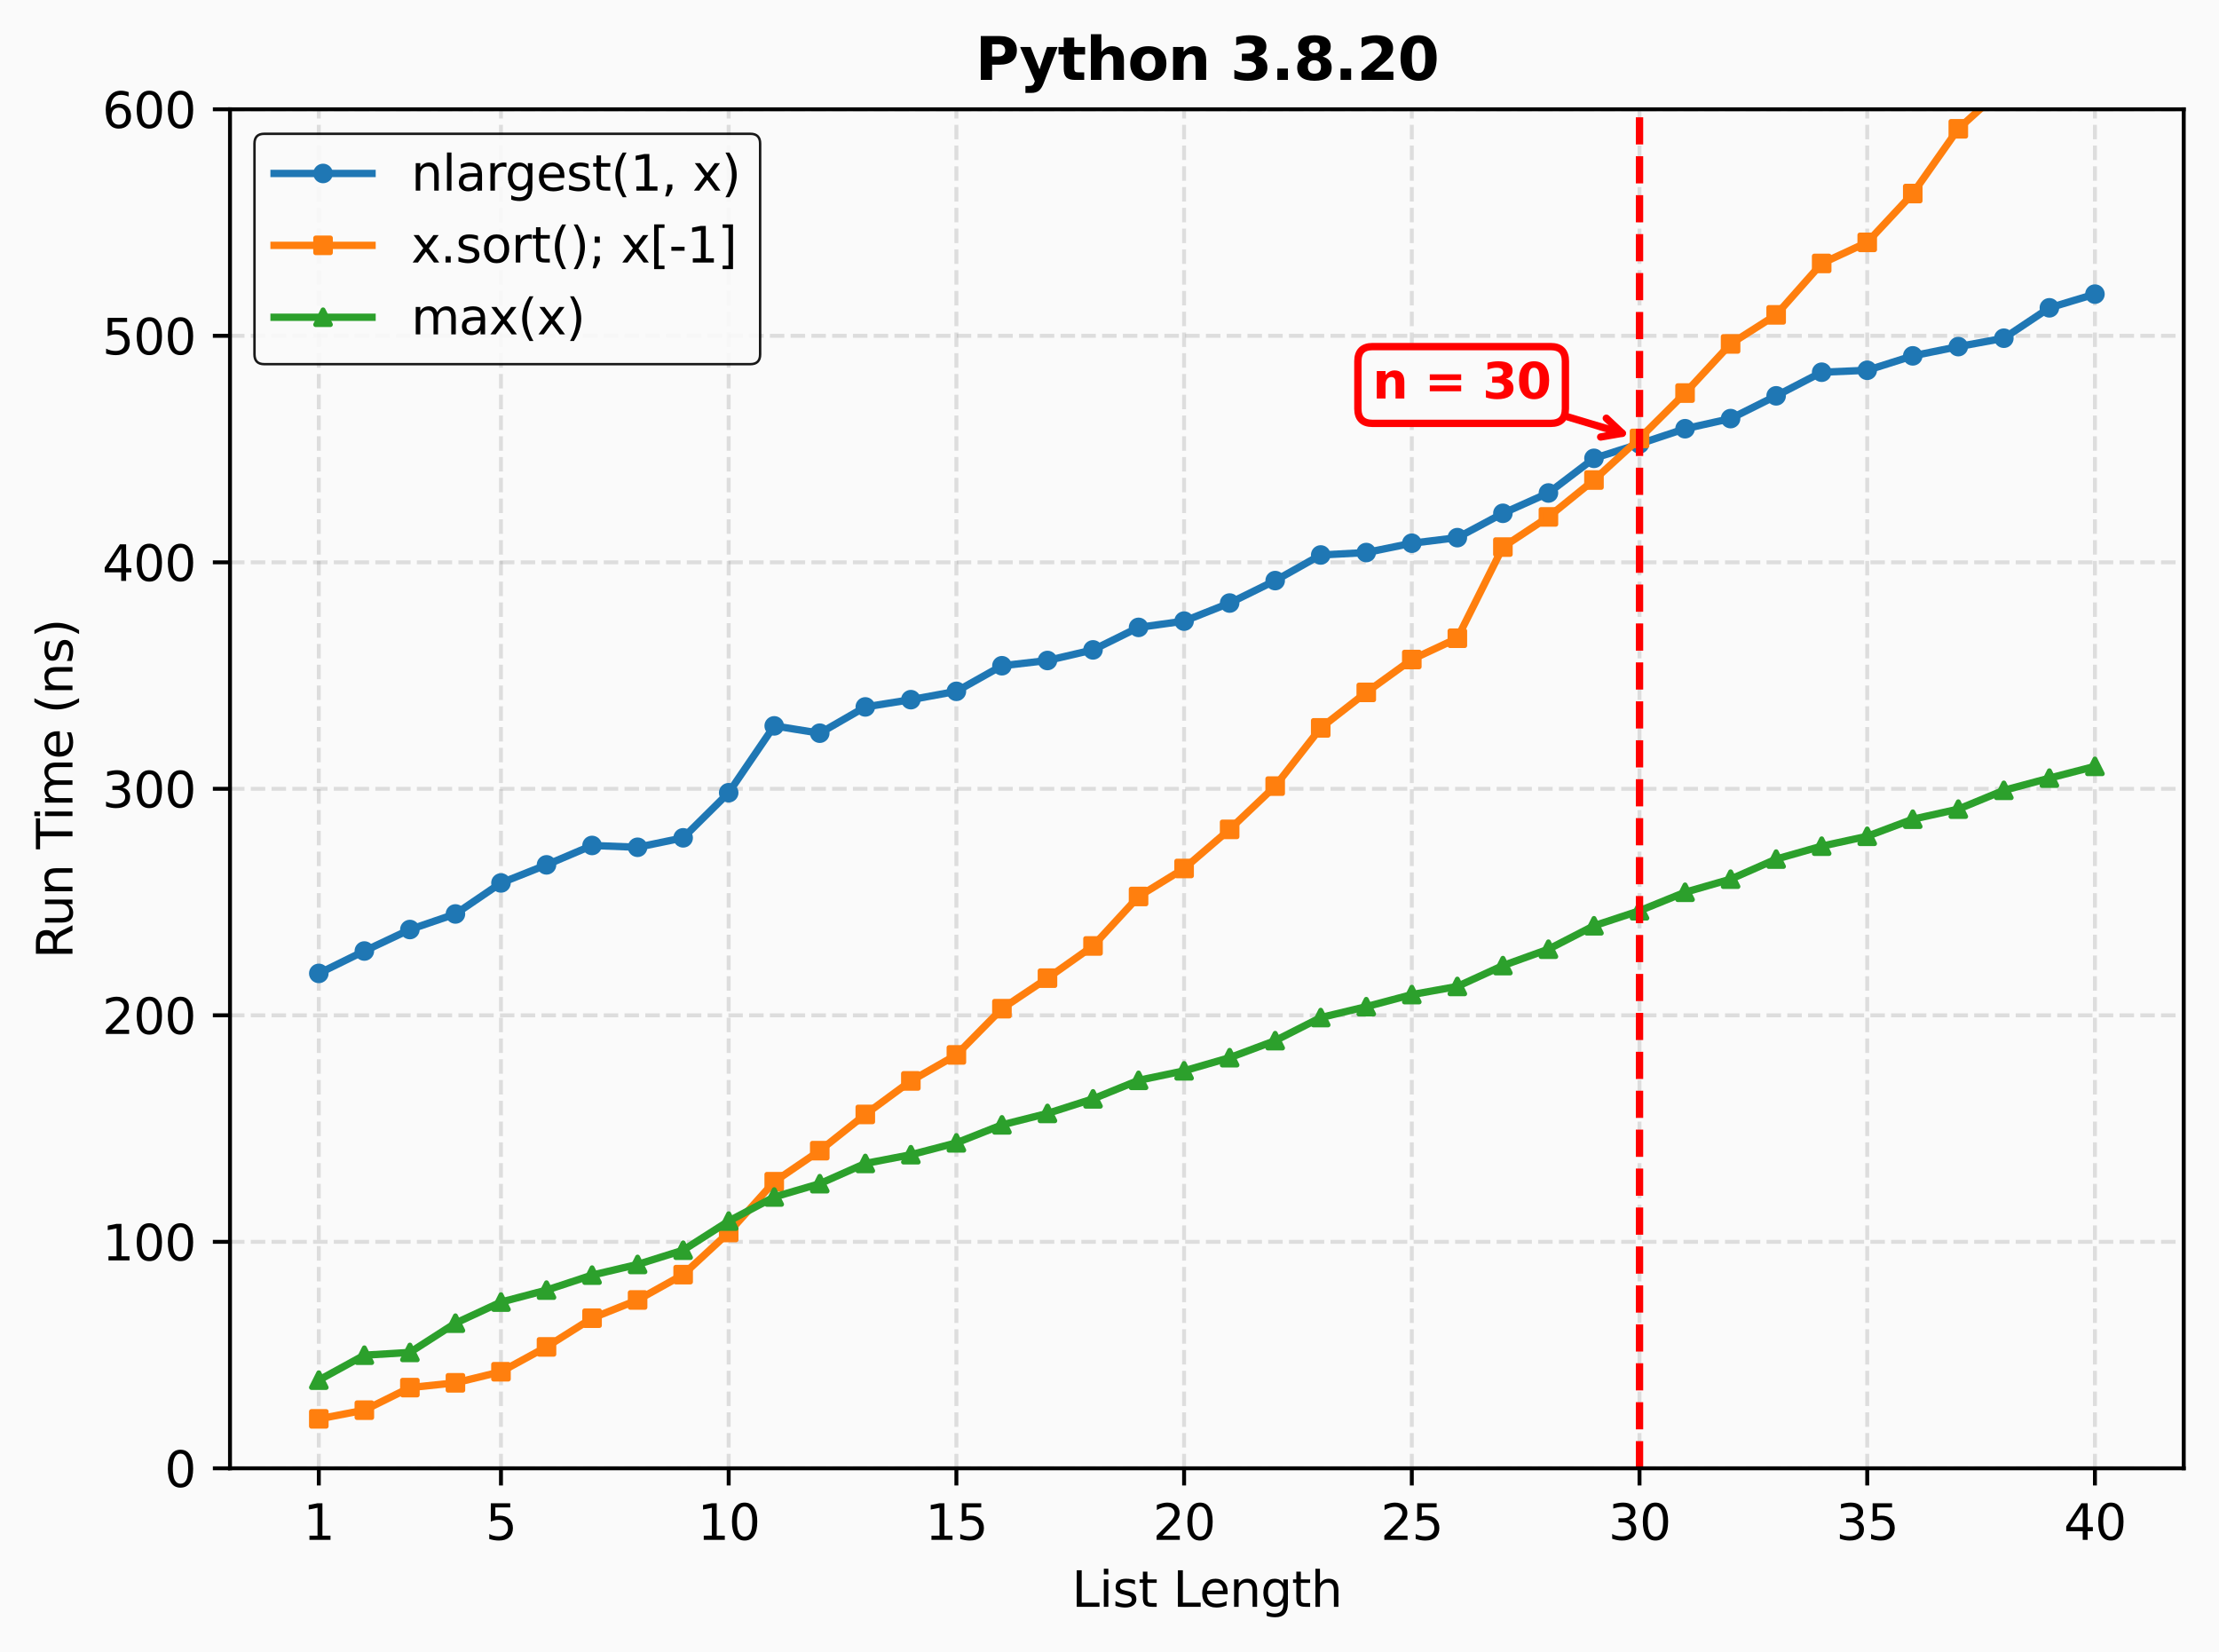 <?xml version="1.0" encoding="utf-8" standalone="no"?>
<!DOCTYPE svg PUBLIC "-//W3C//DTD SVG 1.1//EN"
  "http://www.w3.org/Graphics/SVG/1.1/DTD/svg11.dtd">
<svg xmlns:xlink="http://www.w3.org/1999/xlink" width="453.116pt" height="337.354pt" viewBox="0 0 453.116 337.354" xmlns="http://www.w3.org/2000/svg" version="1.1">
 <defs>
  <style type="text/css">*{stroke-linejoin: round; stroke-linecap: butt}</style>
 </defs>
 <g id="figure_1">
  <g id="patch_1">
   <path d="M 0 337.354 
L 453.116 337.354 
L 453.116 0 
L 0 0 
z
" style="fill: #fafafa"/>
  </g>
  <g id="axes_1">
   <g id="patch_2">
    <path d="M 46.966 299.798 
L 445.916 299.798 
L 445.916 22.318 
L 46.966 22.318 
z
" style="fill: #fafafa"/>
   </g>
   <g id="matplotlib.axis_1">
    <g id="xtick_1">
     <g id="line2d_1">
      <path d="M 65.1 299.798 
L 65.1 22.318 
" clip-path="url(#p6297a4564c)" style="fill: none; stroke-dasharray: 2.96,1.28; stroke-dashoffset: 0; stroke: #999999; stroke-opacity: 0.3; stroke-width: 0.8"/>
     </g>
     <g id="line2d_2">
      <defs>
       <path id="md6cf09b1c9" d="M 0 0 
L 0 3.5 
" style="stroke: #000000; stroke-width: 0.8"/>
      </defs>
      <g>
       <use xlink:href="#md6cf09b1c9" x="65.1" y="299.798" style="stroke: #000000; stroke-width: 0.8"/>
      </g>
     </g>
     <g id="text_1">
      <!-- 1 -->
      <g transform="translate(61.918 314.397) scale(0.1 -0.1)">
       <defs>
        <path id="DejaVuSans-31" d="M 794 531 
L 1825 531 
L 1825 4091 
L 703 3866 
L 703 4441 
L 1819 4666 
L 2450 4666 
L 2450 531 
L 3481 531 
L 3481 0 
L 794 0 
L 794 531 
z
" transform="scale(0.016)"/>
       </defs>
       <use xlink:href="#DejaVuSans-31"/>
      </g>
     </g>
    </g>
    <g id="xtick_2">
     <g id="line2d_3">
      <path d="M 102.298 299.798 
L 102.298 22.318 
" clip-path="url(#p6297a4564c)" style="fill: none; stroke-dasharray: 2.96,1.28; stroke-dashoffset: 0; stroke: #999999; stroke-opacity: 0.3; stroke-width: 0.8"/>
     </g>
     <g id="line2d_4">
      <g>
       <use xlink:href="#md6cf09b1c9" x="102.298" y="299.798" style="stroke: #000000; stroke-width: 0.8"/>
      </g>
     </g>
     <g id="text_2">
      <!-- 5 -->
      <g transform="translate(99.117 314.397) scale(0.1 -0.1)">
       <defs>
        <path id="DejaVuSans-35" d="M 691 4666 
L 3169 4666 
L 3169 4134 
L 1269 4134 
L 1269 2991 
Q 1406 3038 1543 3061 
Q 1681 3084 1819 3084 
Q 2600 3084 3056 2656 
Q 3513 2228 3513 1497 
Q 3513 744 3044 326 
Q 2575 -91 1722 -91 
Q 1428 -91 1123 -41 
Q 819 9 494 109 
L 494 744 
Q 775 591 1075 516 
Q 1375 441 1709 441 
Q 2250 441 2565 725 
Q 2881 1009 2881 1497 
Q 2881 1984 2565 2268 
Q 2250 2553 1709 2553 
Q 1456 2553 1204 2497 
Q 953 2441 691 2322 
L 691 4666 
z
" transform="scale(0.016)"/>
       </defs>
       <use xlink:href="#DejaVuSans-35"/>
      </g>
     </g>
    </g>
    <g id="xtick_3">
     <g id="line2d_5">
      <path d="M 148.796 299.798 
L 148.796 22.318 
" clip-path="url(#p6297a4564c)" style="fill: none; stroke-dasharray: 2.96,1.28; stroke-dashoffset: 0; stroke: #999999; stroke-opacity: 0.3; stroke-width: 0.8"/>
     </g>
     <g id="line2d_6">
      <g>
       <use xlink:href="#md6cf09b1c9" x="148.796" y="299.798" style="stroke: #000000; stroke-width: 0.8"/>
      </g>
     </g>
     <g id="text_3">
      <!-- 10 -->
      <g transform="translate(142.433 314.397) scale(0.1 -0.1)">
       <defs>
        <path id="DejaVuSans-30" d="M 2034 4250 
Q 1547 4250 1301 3770 
Q 1056 3291 1056 2328 
Q 1056 1369 1301 889 
Q 1547 409 2034 409 
Q 2525 409 2770 889 
Q 3016 1369 3016 2328 
Q 3016 3291 2770 3770 
Q 2525 4250 2034 4250 
z
M 2034 4750 
Q 2819 4750 3233 4129 
Q 3647 3509 3647 2328 
Q 3647 1150 3233 529 
Q 2819 -91 2034 -91 
Q 1250 -91 836 529 
Q 422 1150 422 2328 
Q 422 3509 836 4129 
Q 1250 4750 2034 4750 
z
" transform="scale(0.016)"/>
       </defs>
       <use xlink:href="#DejaVuSans-31"/>
       <use xlink:href="#DejaVuSans-30" transform="translate(63.623 0)"/>
      </g>
     </g>
    </g>
    <g id="xtick_4">
     <g id="line2d_7">
      <path d="M 195.293 299.798 
L 195.293 22.318 
" clip-path="url(#p6297a4564c)" style="fill: none; stroke-dasharray: 2.96,1.28; stroke-dashoffset: 0; stroke: #999999; stroke-opacity: 0.3; stroke-width: 0.8"/>
     </g>
     <g id="line2d_8">
      <g>
       <use xlink:href="#md6cf09b1c9" x="195.293" y="299.798" style="stroke: #000000; stroke-width: 0.8"/>
      </g>
     </g>
     <g id="text_4">
      <!-- 15 -->
      <g transform="translate(188.931 314.397) scale(0.1 -0.1)">
       <use xlink:href="#DejaVuSans-31"/>
       <use xlink:href="#DejaVuSans-35" transform="translate(63.623 0)"/>
      </g>
     </g>
    </g>
    <g id="xtick_5">
     <g id="line2d_9">
      <path d="M 241.791 299.798 
L 241.791 22.318 
" clip-path="url(#p6297a4564c)" style="fill: none; stroke-dasharray: 2.96,1.28; stroke-dashoffset: 0; stroke: #999999; stroke-opacity: 0.3; stroke-width: 0.8"/>
     </g>
     <g id="line2d_10">
      <g>
       <use xlink:href="#md6cf09b1c9" x="241.791" y="299.798" style="stroke: #000000; stroke-width: 0.8"/>
      </g>
     </g>
     <g id="text_5">
      <!-- 20 -->
      <g transform="translate(235.428 314.397) scale(0.1 -0.1)">
       <defs>
        <path id="DejaVuSans-32" d="M 1228 531 
L 3431 531 
L 3431 0 
L 469 0 
L 469 531 
Q 828 903 1448 1529 
Q 2069 2156 2228 2338 
Q 2531 2678 2651 2914 
Q 2772 3150 2772 3378 
Q 2772 3750 2511 3984 
Q 2250 4219 1831 4219 
Q 1534 4219 1204 4116 
Q 875 4013 500 3803 
L 500 4441 
Q 881 4594 1212 4672 
Q 1544 4750 1819 4750 
Q 2544 4750 2975 4387 
Q 3406 4025 3406 3419 
Q 3406 3131 3298 2873 
Q 3191 2616 2906 2266 
Q 2828 2175 2409 1742 
Q 1991 1309 1228 531 
z
" transform="scale(0.016)"/>
       </defs>
       <use xlink:href="#DejaVuSans-32"/>
       <use xlink:href="#DejaVuSans-30" transform="translate(63.623 0)"/>
      </g>
     </g>
    </g>
    <g id="xtick_6">
     <g id="line2d_11">
      <path d="M 288.289 299.798 
L 288.289 22.318 
" clip-path="url(#p6297a4564c)" style="fill: none; stroke-dasharray: 2.96,1.28; stroke-dashoffset: 0; stroke: #999999; stroke-opacity: 0.3; stroke-width: 0.8"/>
     </g>
     <g id="line2d_12">
      <g>
       <use xlink:href="#md6cf09b1c9" x="288.289" y="299.798" style="stroke: #000000; stroke-width: 0.8"/>
      </g>
     </g>
     <g id="text_6">
      <!-- 25 -->
      <g transform="translate(281.926 314.397) scale(0.1 -0.1)">
       <use xlink:href="#DejaVuSans-32"/>
       <use xlink:href="#DejaVuSans-35" transform="translate(63.623 0)"/>
      </g>
     </g>
    </g>
    <g id="xtick_7">
     <g id="line2d_13">
      <path d="M 334.786 299.798 
L 334.786 22.318 
" clip-path="url(#p6297a4564c)" style="fill: none; stroke-dasharray: 2.96,1.28; stroke-dashoffset: 0; stroke: #999999; stroke-opacity: 0.3; stroke-width: 0.8"/>
     </g>
     <g id="line2d_14">
      <g>
       <use xlink:href="#md6cf09b1c9" x="334.786" y="299.798" style="stroke: #000000; stroke-width: 0.8"/>
      </g>
     </g>
     <g id="text_7">
      <!-- 30 -->
      <g transform="translate(328.424 314.397) scale(0.1 -0.1)">
       <defs>
        <path id="DejaVuSans-33" d="M 2597 2516 
Q 3050 2419 3304 2112 
Q 3559 1806 3559 1356 
Q 3559 666 3084 287 
Q 2609 -91 1734 -91 
Q 1441 -91 1130 -33 
Q 819 25 488 141 
L 488 750 
Q 750 597 1062 519 
Q 1375 441 1716 441 
Q 2309 441 2620 675 
Q 2931 909 2931 1356 
Q 2931 1769 2642 2001 
Q 2353 2234 1838 2234 
L 1294 2234 
L 1294 2753 
L 1863 2753 
Q 2328 2753 2575 2939 
Q 2822 3125 2822 3475 
Q 2822 3834 2567 4026 
Q 2313 4219 1838 4219 
Q 1578 4219 1281 4162 
Q 984 4106 628 3988 
L 628 4550 
Q 988 4650 1302 4700 
Q 1616 4750 1894 4750 
Q 2613 4750 3031 4423 
Q 3450 4097 3450 3541 
Q 3450 3153 3228 2886 
Q 3006 2619 2597 2516 
z
" transform="scale(0.016)"/>
       </defs>
       <use xlink:href="#DejaVuSans-33"/>
       <use xlink:href="#DejaVuSans-30" transform="translate(63.623 0)"/>
      </g>
     </g>
    </g>
    <g id="xtick_8">
     <g id="line2d_15">
      <path d="M 381.284 299.798 
L 381.284 22.318 
" clip-path="url(#p6297a4564c)" style="fill: none; stroke-dasharray: 2.96,1.28; stroke-dashoffset: 0; stroke: #999999; stroke-opacity: 0.3; stroke-width: 0.8"/>
     </g>
     <g id="line2d_16">
      <g>
       <use xlink:href="#md6cf09b1c9" x="381.284" y="299.798" style="stroke: #000000; stroke-width: 0.8"/>
      </g>
     </g>
     <g id="text_8">
      <!-- 35 -->
      <g transform="translate(374.921 314.397) scale(0.1 -0.1)">
       <use xlink:href="#DejaVuSans-33"/>
       <use xlink:href="#DejaVuSans-35" transform="translate(63.623 0)"/>
      </g>
     </g>
    </g>
    <g id="xtick_9">
     <g id="line2d_17">
      <path d="M 427.782 299.798 
L 427.782 22.318 
" clip-path="url(#p6297a4564c)" style="fill: none; stroke-dasharray: 2.96,1.28; stroke-dashoffset: 0; stroke: #999999; stroke-opacity: 0.3; stroke-width: 0.8"/>
     </g>
     <g id="line2d_18">
      <g>
       <use xlink:href="#md6cf09b1c9" x="427.782" y="299.798" style="stroke: #000000; stroke-width: 0.8"/>
      </g>
     </g>
     <g id="text_9">
      <!-- 40 -->
      <g transform="translate(421.419 314.397) scale(0.1 -0.1)">
       <defs>
        <path id="DejaVuSans-34" d="M 2419 4116 
L 825 1625 
L 2419 1625 
L 2419 4116 
z
M 2253 4666 
L 3047 4666 
L 3047 1625 
L 3713 1625 
L 3713 1100 
L 3047 1100 
L 3047 0 
L 2419 0 
L 2419 1100 
L 313 1100 
L 313 1709 
L 2253 4666 
z
" transform="scale(0.016)"/>
       </defs>
       <use xlink:href="#DejaVuSans-34"/>
       <use xlink:href="#DejaVuSans-30" transform="translate(63.623 0)"/>
      </g>
     </g>
    </g>
    <g id="text_10">
     <!-- List Length -->
     <g transform="translate(218.865 328.075) scale(0.1 -0.1)">
      <defs>
       <path id="DejaVuSans-4c" d="M 628 4666 
L 1259 4666 
L 1259 531 
L 3531 531 
L 3531 0 
L 628 0 
L 628 4666 
z
" transform="scale(0.016)"/>
       <path id="DejaVuSans-69" d="M 603 3500 
L 1178 3500 
L 1178 0 
L 603 0 
L 603 3500 
z
M 603 4863 
L 1178 4863 
L 1178 4134 
L 603 4134 
L 603 4863 
z
" transform="scale(0.016)"/>
       <path id="DejaVuSans-73" d="M 2834 3397 
L 2834 2853 
Q 2591 2978 2328 3040 
Q 2066 3103 1784 3103 
Q 1356 3103 1142 2972 
Q 928 2841 928 2578 
Q 928 2378 1081 2264 
Q 1234 2150 1697 2047 
L 1894 2003 
Q 2506 1872 2764 1633 
Q 3022 1394 3022 966 
Q 3022 478 2636 193 
Q 2250 -91 1575 -91 
Q 1294 -91 989 -36 
Q 684 19 347 128 
L 347 722 
Q 666 556 975 473 
Q 1284 391 1588 391 
Q 1994 391 2212 530 
Q 2431 669 2431 922 
Q 2431 1156 2273 1281 
Q 2116 1406 1581 1522 
L 1381 1569 
Q 847 1681 609 1914 
Q 372 2147 372 2553 
Q 372 3047 722 3315 
Q 1072 3584 1716 3584 
Q 2034 3584 2315 3537 
Q 2597 3491 2834 3397 
z
" transform="scale(0.016)"/>
       <path id="DejaVuSans-74" d="M 1172 4494 
L 1172 3500 
L 2356 3500 
L 2356 3053 
L 1172 3053 
L 1172 1153 
Q 1172 725 1289 603 
Q 1406 481 1766 481 
L 2356 481 
L 2356 0 
L 1766 0 
Q 1100 0 847 248 
Q 594 497 594 1153 
L 594 3053 
L 172 3053 
L 172 3500 
L 594 3500 
L 594 4494 
L 1172 4494 
z
" transform="scale(0.016)"/>
       <path id="DejaVuSans-20" transform="scale(0.016)"/>
       <path id="DejaVuSans-65" d="M 3597 1894 
L 3597 1613 
L 953 1613 
Q 991 1019 1311 708 
Q 1631 397 2203 397 
Q 2534 397 2845 478 
Q 3156 559 3463 722 
L 3463 178 
Q 3153 47 2828 -22 
Q 2503 -91 2169 -91 
Q 1331 -91 842 396 
Q 353 884 353 1716 
Q 353 2575 817 3079 
Q 1281 3584 2069 3584 
Q 2775 3584 3186 3129 
Q 3597 2675 3597 1894 
z
M 3022 2063 
Q 3016 2534 2758 2815 
Q 2500 3097 2075 3097 
Q 1594 3097 1305 2825 
Q 1016 2553 972 2059 
L 3022 2063 
z
" transform="scale(0.016)"/>
       <path id="DejaVuSans-6e" d="M 3513 2113 
L 3513 0 
L 2938 0 
L 2938 2094 
Q 2938 2591 2744 2837 
Q 2550 3084 2163 3084 
Q 1697 3084 1428 2787 
Q 1159 2491 1159 1978 
L 1159 0 
L 581 0 
L 581 3500 
L 1159 3500 
L 1159 2956 
Q 1366 3272 1645 3428 
Q 1925 3584 2291 3584 
Q 2894 3584 3203 3211 
Q 3513 2838 3513 2113 
z
" transform="scale(0.016)"/>
       <path id="DejaVuSans-67" d="M 2906 1791 
Q 2906 2416 2648 2759 
Q 2391 3103 1925 3103 
Q 1463 3103 1205 2759 
Q 947 2416 947 1791 
Q 947 1169 1205 825 
Q 1463 481 1925 481 
Q 2391 481 2648 825 
Q 2906 1169 2906 1791 
z
M 3481 434 
Q 3481 -459 3084 -895 
Q 2688 -1331 1869 -1331 
Q 1566 -1331 1297 -1286 
Q 1028 -1241 775 -1147 
L 775 -588 
Q 1028 -725 1275 -790 
Q 1522 -856 1778 -856 
Q 2344 -856 2625 -561 
Q 2906 -266 2906 331 
L 2906 616 
Q 2728 306 2450 153 
Q 2172 0 1784 0 
Q 1141 0 747 490 
Q 353 981 353 1791 
Q 353 2603 747 3093 
Q 1141 3584 1784 3584 
Q 2172 3584 2450 3431 
Q 2728 3278 2906 2969 
L 2906 3500 
L 3481 3500 
L 3481 434 
z
" transform="scale(0.016)"/>
       <path id="DejaVuSans-68" d="M 3513 2113 
L 3513 0 
L 2938 0 
L 2938 2094 
Q 2938 2591 2744 2837 
Q 2550 3084 2163 3084 
Q 1697 3084 1428 2787 
Q 1159 2491 1159 1978 
L 1159 0 
L 581 0 
L 581 4863 
L 1159 4863 
L 1159 2956 
Q 1366 3272 1645 3428 
Q 1925 3584 2291 3584 
Q 2894 3584 3203 3211 
Q 3513 2838 3513 2113 
z
" transform="scale(0.016)"/>
      </defs>
      <use xlink:href="#DejaVuSans-4c"/>
      <use xlink:href="#DejaVuSans-69" transform="translate(55.713 0)"/>
      <use xlink:href="#DejaVuSans-73" transform="translate(83.496 0)"/>
      <use xlink:href="#DejaVuSans-74" transform="translate(135.596 0)"/>
      <use xlink:href="#DejaVuSans-20" transform="translate(174.805 0)"/>
      <use xlink:href="#DejaVuSans-4c" transform="translate(206.592 0)"/>
      <use xlink:href="#DejaVuSans-65" transform="translate(260.555 0)"/>
      <use xlink:href="#DejaVuSans-6e" transform="translate(322.078 0)"/>
      <use xlink:href="#DejaVuSans-67" transform="translate(385.457 0)"/>
      <use xlink:href="#DejaVuSans-74" transform="translate(448.934 0)"/>
      <use xlink:href="#DejaVuSans-68" transform="translate(488.143 0)"/>
     </g>
    </g>
   </g>
   <g id="matplotlib.axis_2">
    <g id="ytick_1">
     <g id="line2d_19">
      <path d="M 46.966 299.798 
L 445.916 299.798 
" clip-path="url(#p6297a4564c)" style="fill: none; stroke-dasharray: 2.96,1.28; stroke-dashoffset: 0; stroke: #999999; stroke-opacity: 0.3; stroke-width: 0.8"/>
     </g>
     <g id="line2d_20">
      <defs>
       <path id="m15c5256ac6" d="M 0 0 
L -3.5 0 
" style="stroke: #000000; stroke-width: 0.8"/>
      </defs>
      <g>
       <use xlink:href="#m15c5256ac6" x="46.966" y="299.798" style="stroke: #000000; stroke-width: 0.8"/>
      </g>
     </g>
     <g id="text_11">
      <!-- 0 -->
      <g transform="translate(33.603 303.597) scale(0.1 -0.1)">
       <use xlink:href="#DejaVuSans-30"/>
      </g>
     </g>
    </g>
    <g id="ytick_2">
     <g id="line2d_21">
      <path d="M 46.966 253.551 
L 445.916 253.551 
" clip-path="url(#p6297a4564c)" style="fill: none; stroke-dasharray: 2.96,1.28; stroke-dashoffset: 0; stroke: #999999; stroke-opacity: 0.3; stroke-width: 0.8"/>
     </g>
     <g id="line2d_22">
      <g>
       <use xlink:href="#m15c5256ac6" x="46.966" y="253.551" style="stroke: #000000; stroke-width: 0.8"/>
      </g>
     </g>
     <g id="text_12">
      <!-- 100 -->
      <g transform="translate(20.878 257.351) scale(0.1 -0.1)">
       <use xlink:href="#DejaVuSans-31"/>
       <use xlink:href="#DejaVuSans-30" transform="translate(63.623 0)"/>
       <use xlink:href="#DejaVuSans-30" transform="translate(127.246 0)"/>
      </g>
     </g>
    </g>
    <g id="ytick_3">
     <g id="line2d_23">
      <path d="M 46.966 207.305 
L 445.916 207.305 
" clip-path="url(#p6297a4564c)" style="fill: none; stroke-dasharray: 2.96,1.28; stroke-dashoffset: 0; stroke: #999999; stroke-opacity: 0.3; stroke-width: 0.8"/>
     </g>
     <g id="line2d_24">
      <g>
       <use xlink:href="#m15c5256ac6" x="46.966" y="207.305" style="stroke: #000000; stroke-width: 0.8"/>
      </g>
     </g>
     <g id="text_13">
      <!-- 200 -->
      <g transform="translate(20.878 211.104) scale(0.1 -0.1)">
       <use xlink:href="#DejaVuSans-32"/>
       <use xlink:href="#DejaVuSans-30" transform="translate(63.623 0)"/>
       <use xlink:href="#DejaVuSans-30" transform="translate(127.246 0)"/>
      </g>
     </g>
    </g>
    <g id="ytick_4">
     <g id="line2d_25">
      <path d="M 46.966 161.058 
L 445.916 161.058 
" clip-path="url(#p6297a4564c)" style="fill: none; stroke-dasharray: 2.96,1.28; stroke-dashoffset: 0; stroke: #999999; stroke-opacity: 0.3; stroke-width: 0.8"/>
     </g>
     <g id="line2d_26">
      <g>
       <use xlink:href="#m15c5256ac6" x="46.966" y="161.058" style="stroke: #000000; stroke-width: 0.8"/>
      </g>
     </g>
     <g id="text_14">
      <!-- 300 -->
      <g transform="translate(20.878 164.857) scale(0.1 -0.1)">
       <use xlink:href="#DejaVuSans-33"/>
       <use xlink:href="#DejaVuSans-30" transform="translate(63.623 0)"/>
       <use xlink:href="#DejaVuSans-30" transform="translate(127.246 0)"/>
      </g>
     </g>
    </g>
    <g id="ytick_5">
     <g id="line2d_27">
      <path d="M 46.966 114.811 
L 445.916 114.811 
" clip-path="url(#p6297a4564c)" style="fill: none; stroke-dasharray: 2.96,1.28; stroke-dashoffset: 0; stroke: #999999; stroke-opacity: 0.3; stroke-width: 0.8"/>
     </g>
     <g id="line2d_28">
      <g>
       <use xlink:href="#m15c5256ac6" x="46.966" y="114.811" style="stroke: #000000; stroke-width: 0.8"/>
      </g>
     </g>
     <g id="text_15">
      <!-- 400 -->
      <g transform="translate(20.878 118.611) scale(0.1 -0.1)">
       <use xlink:href="#DejaVuSans-34"/>
       <use xlink:href="#DejaVuSans-30" transform="translate(63.623 0)"/>
       <use xlink:href="#DejaVuSans-30" transform="translate(127.246 0)"/>
      </g>
     </g>
    </g>
    <g id="ytick_6">
     <g id="line2d_29">
      <path d="M 46.966 68.565 
L 445.916 68.565 
" clip-path="url(#p6297a4564c)" style="fill: none; stroke-dasharray: 2.96,1.28; stroke-dashoffset: 0; stroke: #999999; stroke-opacity: 0.3; stroke-width: 0.8"/>
     </g>
     <g id="line2d_30">
      <g>
       <use xlink:href="#m15c5256ac6" x="46.966" y="68.565" style="stroke: #000000; stroke-width: 0.8"/>
      </g>
     </g>
     <g id="text_16">
      <!-- 500 -->
      <g transform="translate(20.878 72.364) scale(0.1 -0.1)">
       <use xlink:href="#DejaVuSans-35"/>
       <use xlink:href="#DejaVuSans-30" transform="translate(63.623 0)"/>
       <use xlink:href="#DejaVuSans-30" transform="translate(127.246 0)"/>
      </g>
     </g>
    </g>
    <g id="ytick_7">
     <g id="line2d_31">
      <path d="M 46.966 22.318 
L 445.916 22.318 
" clip-path="url(#p6297a4564c)" style="fill: none; stroke-dasharray: 2.96,1.28; stroke-dashoffset: 0; stroke: #999999; stroke-opacity: 0.3; stroke-width: 0.8"/>
     </g>
     <g id="line2d_32">
      <g>
       <use xlink:href="#m15c5256ac6" x="46.966" y="22.318" style="stroke: #000000; stroke-width: 0.8"/>
      </g>
     </g>
     <g id="text_17">
      <!-- 600 -->
      <g transform="translate(20.878 26.117) scale(0.1 -0.1)">
       <defs>
        <path id="DejaVuSans-36" d="M 2113 2584 
Q 1688 2584 1439 2293 
Q 1191 2003 1191 1497 
Q 1191 994 1439 701 
Q 1688 409 2113 409 
Q 2538 409 2786 701 
Q 3034 994 3034 1497 
Q 3034 2003 2786 2293 
Q 2538 2584 2113 2584 
z
M 3366 4563 
L 3366 3988 
Q 3128 4100 2886 4159 
Q 2644 4219 2406 4219 
Q 1781 4219 1451 3797 
Q 1122 3375 1075 2522 
Q 1259 2794 1537 2939 
Q 1816 3084 2150 3084 
Q 2853 3084 3261 2657 
Q 3669 2231 3669 1497 
Q 3669 778 3244 343 
Q 2819 -91 2113 -91 
Q 1303 -91 875 529 
Q 447 1150 447 2328 
Q 447 3434 972 4092 
Q 1497 4750 2381 4750 
Q 2619 4750 2861 4703 
Q 3103 4656 3366 4563 
z
" transform="scale(0.016)"/>
       </defs>
       <use xlink:href="#DejaVuSans-36"/>
       <use xlink:href="#DejaVuSans-30" transform="translate(63.623 0)"/>
       <use xlink:href="#DejaVuSans-30" transform="translate(127.246 0)"/>
      </g>
     </g>
    </g>
    <g id="text_18">
     <!-- Run Time (ns) -->
     <g transform="translate(14.798 195.732) rotate(-90) scale(0.1 -0.1)">
      <defs>
       <path id="DejaVuSans-52" d="M 2841 2188 
Q 3044 2119 3236 1894 
Q 3428 1669 3622 1275 
L 4263 0 
L 3584 0 
L 2988 1197 
Q 2756 1666 2539 1819 
Q 2322 1972 1947 1972 
L 1259 1972 
L 1259 0 
L 628 0 
L 628 4666 
L 2053 4666 
Q 2853 4666 3247 4331 
Q 3641 3997 3641 3322 
Q 3641 2881 3436 2590 
Q 3231 2300 2841 2188 
z
M 1259 4147 
L 1259 2491 
L 2053 2491 
Q 2509 2491 2742 2702 
Q 2975 2913 2975 3322 
Q 2975 3731 2742 3939 
Q 2509 4147 2053 4147 
L 1259 4147 
z
" transform="scale(0.016)"/>
       <path id="DejaVuSans-75" d="M 544 1381 
L 544 3500 
L 1119 3500 
L 1119 1403 
Q 1119 906 1312 657 
Q 1506 409 1894 409 
Q 2359 409 2629 706 
Q 2900 1003 2900 1516 
L 2900 3500 
L 3475 3500 
L 3475 0 
L 2900 0 
L 2900 538 
Q 2691 219 2414 64 
Q 2138 -91 1772 -91 
Q 1169 -91 856 284 
Q 544 659 544 1381 
z
M 1991 3584 
L 1991 3584 
z
" transform="scale(0.016)"/>
       <path id="DejaVuSans-54" d="M -19 4666 
L 3928 4666 
L 3928 4134 
L 2272 4134 
L 2272 0 
L 1638 0 
L 1638 4134 
L -19 4134 
L -19 4666 
z
" transform="scale(0.016)"/>
       <path id="DejaVuSans-6d" d="M 3328 2828 
Q 3544 3216 3844 3400 
Q 4144 3584 4550 3584 
Q 5097 3584 5394 3201 
Q 5691 2819 5691 2113 
L 5691 0 
L 5113 0 
L 5113 2094 
Q 5113 2597 4934 2840 
Q 4756 3084 4391 3084 
Q 3944 3084 3684 2787 
Q 3425 2491 3425 1978 
L 3425 0 
L 2847 0 
L 2847 2094 
Q 2847 2600 2669 2842 
Q 2491 3084 2119 3084 
Q 1678 3084 1418 2786 
Q 1159 2488 1159 1978 
L 1159 0 
L 581 0 
L 581 3500 
L 1159 3500 
L 1159 2956 
Q 1356 3278 1631 3431 
Q 1906 3584 2284 3584 
Q 2666 3584 2933 3390 
Q 3200 3197 3328 2828 
z
" transform="scale(0.016)"/>
       <path id="DejaVuSans-28" d="M 1984 4856 
Q 1566 4138 1362 3434 
Q 1159 2731 1159 2009 
Q 1159 1288 1364 580 
Q 1569 -128 1984 -844 
L 1484 -844 
Q 1016 -109 783 600 
Q 550 1309 550 2009 
Q 550 2706 781 3412 
Q 1013 4119 1484 4856 
L 1984 4856 
z
" transform="scale(0.016)"/>
       <path id="DejaVuSans-29" d="M 513 4856 
L 1013 4856 
Q 1481 4119 1714 3412 
Q 1947 2706 1947 2009 
Q 1947 1309 1714 600 
Q 1481 -109 1013 -844 
L 513 -844 
Q 928 -128 1133 580 
Q 1338 1288 1338 2009 
Q 1338 2731 1133 3434 
Q 928 4138 513 4856 
z
" transform="scale(0.016)"/>
      </defs>
      <use xlink:href="#DejaVuSans-52"/>
      <use xlink:href="#DejaVuSans-75" transform="translate(64.982 0)"/>
      <use xlink:href="#DejaVuSans-6e" transform="translate(128.361 0)"/>
      <use xlink:href="#DejaVuSans-20" transform="translate(191.74 0)"/>
      <use xlink:href="#DejaVuSans-54" transform="translate(223.527 0)"/>
      <use xlink:href="#DejaVuSans-69" transform="translate(281.486 0)"/>
      <use xlink:href="#DejaVuSans-6d" transform="translate(309.27 0)"/>
      <use xlink:href="#DejaVuSans-65" transform="translate(406.682 0)"/>
      <use xlink:href="#DejaVuSans-20" transform="translate(468.205 0)"/>
      <use xlink:href="#DejaVuSans-28" transform="translate(499.992 0)"/>
      <use xlink:href="#DejaVuSans-6e" transform="translate(539.006 0)"/>
      <use xlink:href="#DejaVuSans-73" transform="translate(602.385 0)"/>
      <use xlink:href="#DejaVuSans-29" transform="translate(654.484 0)"/>
     </g>
    </g>
   </g>
   <g id="line2d_33">
    <path d="M 65.1 198.745 
L 74.399 194.175 
L 83.699 189.787 
L 92.998 186.609 
L 102.298 180.278 
L 111.597 176.583 
L 120.897 172.624 
L 130.196 172.994 
L 139.496 171.066 
L 148.796 161.854 
L 158.095 148.206 
L 167.395 149.7 
L 176.694 144.335 
L 185.994 142.855 
L 195.293 141.154 
L 204.593 135.928 
L 213.892 134.859 
L 223.192 132.69 
L 232.491 128.098 
L 241.791 126.817 
L 251.09 123.127 
L 260.39 118.544 
L 269.689 113.313 
L 278.989 112.818 
L 288.289 110.913 
L 297.588 109.775 
L 306.888 104.804 
L 316.187 100.655 
L 325.487 93.58 
L 334.786 90.629 
L 344.086 87.535 
L 353.385 85.468 
L 362.685 80.82 
L 371.984 75.997 
L 381.284 75.604 
L 390.583 72.658 
L 399.883 70.771 
L 409.182 69.055 
L 418.482 62.849 
L 427.782 60.051 
" clip-path="url(#p6297a4564c)" style="fill: none; stroke: #1f77b4; stroke-width: 1.5; stroke-linecap: square"/>
    <defs>
     <path id="mb3c2a16e11" d="M 0 1.5 
C 0.398 1.5 0.779 1.342 1.061 1.061 
C 1.342 0.779 1.5 0.398 1.5 0 
C 1.5 -0.398 1.342 -0.779 1.061 -1.061 
C 0.779 -1.342 0.398 -1.5 0 -1.5 
C -0.398 -1.5 -0.779 -1.342 -1.061 -1.061 
C -1.342 -0.779 -1.5 -0.398 -1.5 0 
C -1.5 0.398 -1.342 0.779 -1.061 1.061 
C -0.779 1.342 -0.398 1.5 0 1.5 
z
" style="stroke: #1f77b4"/>
    </defs>
    <g clip-path="url(#p6297a4564c)">
     <use xlink:href="#mb3c2a16e11" x="65.1" y="198.745" style="fill: #1f77b4; stroke: #1f77b4"/>
     <use xlink:href="#mb3c2a16e11" x="74.399" y="194.175" style="fill: #1f77b4; stroke: #1f77b4"/>
     <use xlink:href="#mb3c2a16e11" x="83.699" y="189.787" style="fill: #1f77b4; stroke: #1f77b4"/>
     <use xlink:href="#mb3c2a16e11" x="92.998" y="186.609" style="fill: #1f77b4; stroke: #1f77b4"/>
     <use xlink:href="#mb3c2a16e11" x="102.298" y="180.278" style="fill: #1f77b4; stroke: #1f77b4"/>
     <use xlink:href="#mb3c2a16e11" x="111.597" y="176.583" style="fill: #1f77b4; stroke: #1f77b4"/>
     <use xlink:href="#mb3c2a16e11" x="120.897" y="172.624" style="fill: #1f77b4; stroke: #1f77b4"/>
     <use xlink:href="#mb3c2a16e11" x="130.196" y="172.994" style="fill: #1f77b4; stroke: #1f77b4"/>
     <use xlink:href="#mb3c2a16e11" x="139.496" y="171.066" style="fill: #1f77b4; stroke: #1f77b4"/>
     <use xlink:href="#mb3c2a16e11" x="148.796" y="161.854" style="fill: #1f77b4; stroke: #1f77b4"/>
     <use xlink:href="#mb3c2a16e11" x="158.095" y="148.206" style="fill: #1f77b4; stroke: #1f77b4"/>
     <use xlink:href="#mb3c2a16e11" x="167.395" y="149.7" style="fill: #1f77b4; stroke: #1f77b4"/>
     <use xlink:href="#mb3c2a16e11" x="176.694" y="144.335" style="fill: #1f77b4; stroke: #1f77b4"/>
     <use xlink:href="#mb3c2a16e11" x="185.994" y="142.855" style="fill: #1f77b4; stroke: #1f77b4"/>
     <use xlink:href="#mb3c2a16e11" x="195.293" y="141.154" style="fill: #1f77b4; stroke: #1f77b4"/>
     <use xlink:href="#mb3c2a16e11" x="204.593" y="135.928" style="fill: #1f77b4; stroke: #1f77b4"/>
     <use xlink:href="#mb3c2a16e11" x="213.892" y="134.859" style="fill: #1f77b4; stroke: #1f77b4"/>
     <use xlink:href="#mb3c2a16e11" x="223.192" y="132.69" style="fill: #1f77b4; stroke: #1f77b4"/>
     <use xlink:href="#mb3c2a16e11" x="232.491" y="128.098" style="fill: #1f77b4; stroke: #1f77b4"/>
     <use xlink:href="#mb3c2a16e11" x="241.791" y="126.817" style="fill: #1f77b4; stroke: #1f77b4"/>
     <use xlink:href="#mb3c2a16e11" x="251.09" y="123.127" style="fill: #1f77b4; stroke: #1f77b4"/>
     <use xlink:href="#mb3c2a16e11" x="260.39" y="118.544" style="fill: #1f77b4; stroke: #1f77b4"/>
     <use xlink:href="#mb3c2a16e11" x="269.689" y="113.313" style="fill: #1f77b4; stroke: #1f77b4"/>
     <use xlink:href="#mb3c2a16e11" x="278.989" y="112.818" style="fill: #1f77b4; stroke: #1f77b4"/>
     <use xlink:href="#mb3c2a16e11" x="288.289" y="110.913" style="fill: #1f77b4; stroke: #1f77b4"/>
     <use xlink:href="#mb3c2a16e11" x="297.588" y="109.775" style="fill: #1f77b4; stroke: #1f77b4"/>
     <use xlink:href="#mb3c2a16e11" x="306.888" y="104.804" style="fill: #1f77b4; stroke: #1f77b4"/>
     <use xlink:href="#mb3c2a16e11" x="316.187" y="100.655" style="fill: #1f77b4; stroke: #1f77b4"/>
     <use xlink:href="#mb3c2a16e11" x="325.487" y="93.58" style="fill: #1f77b4; stroke: #1f77b4"/>
     <use xlink:href="#mb3c2a16e11" x="334.786" y="90.629" style="fill: #1f77b4; stroke: #1f77b4"/>
     <use xlink:href="#mb3c2a16e11" x="344.086" y="87.535" style="fill: #1f77b4; stroke: #1f77b4"/>
     <use xlink:href="#mb3c2a16e11" x="353.385" y="85.468" style="fill: #1f77b4; stroke: #1f77b4"/>
     <use xlink:href="#mb3c2a16e11" x="362.685" y="80.82" style="fill: #1f77b4; stroke: #1f77b4"/>
     <use xlink:href="#mb3c2a16e11" x="371.984" y="75.997" style="fill: #1f77b4; stroke: #1f77b4"/>
     <use xlink:href="#mb3c2a16e11" x="381.284" y="75.604" style="fill: #1f77b4; stroke: #1f77b4"/>
     <use xlink:href="#mb3c2a16e11" x="390.583" y="72.658" style="fill: #1f77b4; stroke: #1f77b4"/>
     <use xlink:href="#mb3c2a16e11" x="399.883" y="70.771" style="fill: #1f77b4; stroke: #1f77b4"/>
     <use xlink:href="#mb3c2a16e11" x="409.182" y="69.055" style="fill: #1f77b4; stroke: #1f77b4"/>
     <use xlink:href="#mb3c2a16e11" x="418.482" y="62.849" style="fill: #1f77b4; stroke: #1f77b4"/>
     <use xlink:href="#mb3c2a16e11" x="427.782" y="60.051" style="fill: #1f77b4; stroke: #1f77b4"/>
    </g>
   </g>
   <g id="line2d_34">
    <path d="M 65.1 289.702 
L 74.399 287.922 
L 83.699 283.316 
L 92.998 282.34 
L 102.298 280.079 
L 111.597 275.001 
L 120.897 269.141 
L 130.196 265.423 
L 139.496 260.248 
L 148.796 251.651 
L 158.095 241.278 
L 167.395 234.933 
L 176.694 227.538 
L 185.994 220.698 
L 195.293 215.389 
L 204.593 205.945 
L 213.892 199.72 
L 223.192 193.139 
L 232.491 183.044 
L 241.791 177.323 
L 251.09 169.336 
L 260.39 160.508 
L 269.689 148.618 
L 278.989 141.371 
L 288.289 134.656 
L 297.588 130.313 
L 306.888 111.699 
L 316.187 105.539 
L 325.487 98.01 
L 334.786 89.519 
L 344.086 80.256 
L 353.385 70.216 
L 362.685 64.287 
L 371.984 53.789 
L 381.284 49.483 
L 390.583 39.517 
L 399.883 26.3 
L 409.182 17.883 
L 418.482 9.434 
L 425.717 -1 
" clip-path="url(#p6297a4564c)" style="fill: none; stroke: #ff7f0e; stroke-width: 1.5; stroke-linecap: square"/>
    <defs>
     <path id="m0202bab858" d="M -1.5 1.5 
L 1.5 1.5 
L 1.5 -1.5 
L -1.5 -1.5 
z
" style="stroke: #ff7f0e; stroke-linejoin: miter"/>
    </defs>
    <g clip-path="url(#p6297a4564c)">
     <use xlink:href="#m0202bab858" x="65.1" y="289.702" style="fill: #ff7f0e; stroke: #ff7f0e; stroke-linejoin: miter"/>
     <use xlink:href="#m0202bab858" x="74.399" y="287.922" style="fill: #ff7f0e; stroke: #ff7f0e; stroke-linejoin: miter"/>
     <use xlink:href="#m0202bab858" x="83.699" y="283.316" style="fill: #ff7f0e; stroke: #ff7f0e; stroke-linejoin: miter"/>
     <use xlink:href="#m0202bab858" x="92.998" y="282.34" style="fill: #ff7f0e; stroke: #ff7f0e; stroke-linejoin: miter"/>
     <use xlink:href="#m0202bab858" x="102.298" y="280.079" style="fill: #ff7f0e; stroke: #ff7f0e; stroke-linejoin: miter"/>
     <use xlink:href="#m0202bab858" x="111.597" y="275.001" style="fill: #ff7f0e; stroke: #ff7f0e; stroke-linejoin: miter"/>
     <use xlink:href="#m0202bab858" x="120.897" y="269.141" style="fill: #ff7f0e; stroke: #ff7f0e; stroke-linejoin: miter"/>
     <use xlink:href="#m0202bab858" x="130.196" y="265.423" style="fill: #ff7f0e; stroke: #ff7f0e; stroke-linejoin: miter"/>
     <use xlink:href="#m0202bab858" x="139.496" y="260.248" style="fill: #ff7f0e; stroke: #ff7f0e; stroke-linejoin: miter"/>
     <use xlink:href="#m0202bab858" x="148.796" y="251.651" style="fill: #ff7f0e; stroke: #ff7f0e; stroke-linejoin: miter"/>
     <use xlink:href="#m0202bab858" x="158.095" y="241.278" style="fill: #ff7f0e; stroke: #ff7f0e; stroke-linejoin: miter"/>
     <use xlink:href="#m0202bab858" x="167.395" y="234.933" style="fill: #ff7f0e; stroke: #ff7f0e; stroke-linejoin: miter"/>
     <use xlink:href="#m0202bab858" x="176.694" y="227.538" style="fill: #ff7f0e; stroke: #ff7f0e; stroke-linejoin: miter"/>
     <use xlink:href="#m0202bab858" x="185.994" y="220.698" style="fill: #ff7f0e; stroke: #ff7f0e; stroke-linejoin: miter"/>
     <use xlink:href="#m0202bab858" x="195.293" y="215.389" style="fill: #ff7f0e; stroke: #ff7f0e; stroke-linejoin: miter"/>
     <use xlink:href="#m0202bab858" x="204.593" y="205.945" style="fill: #ff7f0e; stroke: #ff7f0e; stroke-linejoin: miter"/>
     <use xlink:href="#m0202bab858" x="213.892" y="199.72" style="fill: #ff7f0e; stroke: #ff7f0e; stroke-linejoin: miter"/>
     <use xlink:href="#m0202bab858" x="223.192" y="193.139" style="fill: #ff7f0e; stroke: #ff7f0e; stroke-linejoin: miter"/>
     <use xlink:href="#m0202bab858" x="232.491" y="183.044" style="fill: #ff7f0e; stroke: #ff7f0e; stroke-linejoin: miter"/>
     <use xlink:href="#m0202bab858" x="241.791" y="177.323" style="fill: #ff7f0e; stroke: #ff7f0e; stroke-linejoin: miter"/>
     <use xlink:href="#m0202bab858" x="251.09" y="169.336" style="fill: #ff7f0e; stroke: #ff7f0e; stroke-linejoin: miter"/>
     <use xlink:href="#m0202bab858" x="260.39" y="160.508" style="fill: #ff7f0e; stroke: #ff7f0e; stroke-linejoin: miter"/>
     <use xlink:href="#m0202bab858" x="269.689" y="148.618" style="fill: #ff7f0e; stroke: #ff7f0e; stroke-linejoin: miter"/>
     <use xlink:href="#m0202bab858" x="278.989" y="141.371" style="fill: #ff7f0e; stroke: #ff7f0e; stroke-linejoin: miter"/>
     <use xlink:href="#m0202bab858" x="288.289" y="134.656" style="fill: #ff7f0e; stroke: #ff7f0e; stroke-linejoin: miter"/>
     <use xlink:href="#m0202bab858" x="297.588" y="130.313" style="fill: #ff7f0e; stroke: #ff7f0e; stroke-linejoin: miter"/>
     <use xlink:href="#m0202bab858" x="306.888" y="111.699" style="fill: #ff7f0e; stroke: #ff7f0e; stroke-linejoin: miter"/>
     <use xlink:href="#m0202bab858" x="316.187" y="105.539" style="fill: #ff7f0e; stroke: #ff7f0e; stroke-linejoin: miter"/>
     <use xlink:href="#m0202bab858" x="325.487" y="98.01" style="fill: #ff7f0e; stroke: #ff7f0e; stroke-linejoin: miter"/>
     <use xlink:href="#m0202bab858" x="334.786" y="89.519" style="fill: #ff7f0e; stroke: #ff7f0e; stroke-linejoin: miter"/>
     <use xlink:href="#m0202bab858" x="344.086" y="80.256" style="fill: #ff7f0e; stroke: #ff7f0e; stroke-linejoin: miter"/>
     <use xlink:href="#m0202bab858" x="353.385" y="70.216" style="fill: #ff7f0e; stroke: #ff7f0e; stroke-linejoin: miter"/>
     <use xlink:href="#m0202bab858" x="362.685" y="64.287" style="fill: #ff7f0e; stroke: #ff7f0e; stroke-linejoin: miter"/>
     <use xlink:href="#m0202bab858" x="371.984" y="53.789" style="fill: #ff7f0e; stroke: #ff7f0e; stroke-linejoin: miter"/>
     <use xlink:href="#m0202bab858" x="381.284" y="49.483" style="fill: #ff7f0e; stroke: #ff7f0e; stroke-linejoin: miter"/>
     <use xlink:href="#m0202bab858" x="390.583" y="39.517" style="fill: #ff7f0e; stroke: #ff7f0e; stroke-linejoin: miter"/>
     <use xlink:href="#m0202bab858" x="399.883" y="26.3" style="fill: #ff7f0e; stroke: #ff7f0e; stroke-linejoin: miter"/>
     <use xlink:href="#m0202bab858" x="409.182" y="17.883" style="fill: #ff7f0e; stroke: #ff7f0e; stroke-linejoin: miter"/>
     <use xlink:href="#m0202bab858" x="418.482" y="9.434" style="fill: #ff7f0e; stroke: #ff7f0e; stroke-linejoin: miter"/>
     <use xlink:href="#m0202bab858" x="425.717" y="-1" style="fill: #ff7f0e; stroke: #ff7f0e; stroke-linejoin: miter"/>
    </g>
   </g>
   <g id="line2d_35">
    <path d="M 65.1 281.79 
L 74.399 276.698 
L 83.699 276.134 
L 92.998 270.163 
L 102.298 265.853 
L 111.597 263.411 
L 120.897 260.35 
L 130.196 258.167 
L 139.496 255.263 
L 148.796 249.32 
L 158.095 244.399 
L 167.395 241.68 
L 176.694 237.55 
L 185.994 235.765 
L 195.293 233.346 
L 204.593 229.67 
L 213.892 227.334 
L 223.192 224.361 
L 232.491 220.578 
L 241.791 218.64 
L 251.09 215.953 
L 260.39 212.475 
L 269.689 207.763 
L 278.989 205.538 
L 288.289 203.073 
L 297.588 201.408 
L 306.888 197.154 
L 316.187 193.805 
L 325.487 189.023 
L 334.786 185.957 
L 344.086 182.179 
L 353.385 179.506 
L 362.685 175.408 
L 371.984 172.768 
L 381.284 170.747 
L 390.583 167.26 
L 399.883 165.206 
L 409.182 161.368 
L 418.482 158.875 
L 427.782 156.475 
" clip-path="url(#p6297a4564c)" style="fill: none; stroke: #2ca02c; stroke-width: 1.5; stroke-linecap: square"/>
    <defs>
     <path id="m246fd4bd4f" d="M 0 -1.5 
L -1.5 1.5 
L 1.5 1.5 
z
" style="stroke: #2ca02c; stroke-linejoin: miter"/>
    </defs>
    <g clip-path="url(#p6297a4564c)">
     <use xlink:href="#m246fd4bd4f" x="65.1" y="281.79" style="fill: #2ca02c; stroke: #2ca02c; stroke-linejoin: miter"/>
     <use xlink:href="#m246fd4bd4f" x="74.399" y="276.698" style="fill: #2ca02c; stroke: #2ca02c; stroke-linejoin: miter"/>
     <use xlink:href="#m246fd4bd4f" x="83.699" y="276.134" style="fill: #2ca02c; stroke: #2ca02c; stroke-linejoin: miter"/>
     <use xlink:href="#m246fd4bd4f" x="92.998" y="270.163" style="fill: #2ca02c; stroke: #2ca02c; stroke-linejoin: miter"/>
     <use xlink:href="#m246fd4bd4f" x="102.298" y="265.853" style="fill: #2ca02c; stroke: #2ca02c; stroke-linejoin: miter"/>
     <use xlink:href="#m246fd4bd4f" x="111.597" y="263.411" style="fill: #2ca02c; stroke: #2ca02c; stroke-linejoin: miter"/>
     <use xlink:href="#m246fd4bd4f" x="120.897" y="260.35" style="fill: #2ca02c; stroke: #2ca02c; stroke-linejoin: miter"/>
     <use xlink:href="#m246fd4bd4f" x="130.196" y="258.167" style="fill: #2ca02c; stroke: #2ca02c; stroke-linejoin: miter"/>
     <use xlink:href="#m246fd4bd4f" x="139.496" y="255.263" style="fill: #2ca02c; stroke: #2ca02c; stroke-linejoin: miter"/>
     <use xlink:href="#m246fd4bd4f" x="148.796" y="249.32" style="fill: #2ca02c; stroke: #2ca02c; stroke-linejoin: miter"/>
     <use xlink:href="#m246fd4bd4f" x="158.095" y="244.399" style="fill: #2ca02c; stroke: #2ca02c; stroke-linejoin: miter"/>
     <use xlink:href="#m246fd4bd4f" x="167.395" y="241.68" style="fill: #2ca02c; stroke: #2ca02c; stroke-linejoin: miter"/>
     <use xlink:href="#m246fd4bd4f" x="176.694" y="237.55" style="fill: #2ca02c; stroke: #2ca02c; stroke-linejoin: miter"/>
     <use xlink:href="#m246fd4bd4f" x="185.994" y="235.765" style="fill: #2ca02c; stroke: #2ca02c; stroke-linejoin: miter"/>
     <use xlink:href="#m246fd4bd4f" x="195.293" y="233.346" style="fill: #2ca02c; stroke: #2ca02c; stroke-linejoin: miter"/>
     <use xlink:href="#m246fd4bd4f" x="204.593" y="229.67" style="fill: #2ca02c; stroke: #2ca02c; stroke-linejoin: miter"/>
     <use xlink:href="#m246fd4bd4f" x="213.892" y="227.334" style="fill: #2ca02c; stroke: #2ca02c; stroke-linejoin: miter"/>
     <use xlink:href="#m246fd4bd4f" x="223.192" y="224.361" style="fill: #2ca02c; stroke: #2ca02c; stroke-linejoin: miter"/>
     <use xlink:href="#m246fd4bd4f" x="232.491" y="220.578" style="fill: #2ca02c; stroke: #2ca02c; stroke-linejoin: miter"/>
     <use xlink:href="#m246fd4bd4f" x="241.791" y="218.64" style="fill: #2ca02c; stroke: #2ca02c; stroke-linejoin: miter"/>
     <use xlink:href="#m246fd4bd4f" x="251.09" y="215.953" style="fill: #2ca02c; stroke: #2ca02c; stroke-linejoin: miter"/>
     <use xlink:href="#m246fd4bd4f" x="260.39" y="212.475" style="fill: #2ca02c; stroke: #2ca02c; stroke-linejoin: miter"/>
     <use xlink:href="#m246fd4bd4f" x="269.689" y="207.763" style="fill: #2ca02c; stroke: #2ca02c; stroke-linejoin: miter"/>
     <use xlink:href="#m246fd4bd4f" x="278.989" y="205.538" style="fill: #2ca02c; stroke: #2ca02c; stroke-linejoin: miter"/>
     <use xlink:href="#m246fd4bd4f" x="288.289" y="203.073" style="fill: #2ca02c; stroke: #2ca02c; stroke-linejoin: miter"/>
     <use xlink:href="#m246fd4bd4f" x="297.588" y="201.408" style="fill: #2ca02c; stroke: #2ca02c; stroke-linejoin: miter"/>
     <use xlink:href="#m246fd4bd4f" x="306.888" y="197.154" style="fill: #2ca02c; stroke: #2ca02c; stroke-linejoin: miter"/>
     <use xlink:href="#m246fd4bd4f" x="316.187" y="193.805" style="fill: #2ca02c; stroke: #2ca02c; stroke-linejoin: miter"/>
     <use xlink:href="#m246fd4bd4f" x="325.487" y="189.023" style="fill: #2ca02c; stroke: #2ca02c; stroke-linejoin: miter"/>
     <use xlink:href="#m246fd4bd4f" x="334.786" y="185.957" style="fill: #2ca02c; stroke: #2ca02c; stroke-linejoin: miter"/>
     <use xlink:href="#m246fd4bd4f" x="344.086" y="182.179" style="fill: #2ca02c; stroke: #2ca02c; stroke-linejoin: miter"/>
     <use xlink:href="#m246fd4bd4f" x="353.385" y="179.506" style="fill: #2ca02c; stroke: #2ca02c; stroke-linejoin: miter"/>
     <use xlink:href="#m246fd4bd4f" x="362.685" y="175.408" style="fill: #2ca02c; stroke: #2ca02c; stroke-linejoin: miter"/>
     <use xlink:href="#m246fd4bd4f" x="371.984" y="172.768" style="fill: #2ca02c; stroke: #2ca02c; stroke-linejoin: miter"/>
     <use xlink:href="#m246fd4bd4f" x="381.284" y="170.747" style="fill: #2ca02c; stroke: #2ca02c; stroke-linejoin: miter"/>
     <use xlink:href="#m246fd4bd4f" x="390.583" y="167.26" style="fill: #2ca02c; stroke: #2ca02c; stroke-linejoin: miter"/>
     <use xlink:href="#m246fd4bd4f" x="399.883" y="165.206" style="fill: #2ca02c; stroke: #2ca02c; stroke-linejoin: miter"/>
     <use xlink:href="#m246fd4bd4f" x="409.182" y="161.368" style="fill: #2ca02c; stroke: #2ca02c; stroke-linejoin: miter"/>
     <use xlink:href="#m246fd4bd4f" x="418.482" y="158.875" style="fill: #2ca02c; stroke: #2ca02c; stroke-linejoin: miter"/>
     <use xlink:href="#m246fd4bd4f" x="427.782" y="156.475" style="fill: #2ca02c; stroke: #2ca02c; stroke-linejoin: miter"/>
    </g>
   </g>
   <g id="line2d_36">
    <path d="M 334.786 299.798 
L 334.786 22.318 
" clip-path="url(#p6297a4564c)" style="fill: none; stroke-dasharray: 5.55,2.4; stroke-dashoffset: 0; stroke: #ff0000; stroke-width: 1.5"/>
   </g>
   <g id="patch_3">
    <path d="M 46.966 299.798 
L 46.966 22.318 
" style="fill: none; stroke: #000000; stroke-width: 0.8; stroke-linejoin: miter; stroke-linecap: square"/>
   </g>
   <g id="patch_4">
    <path d="M 445.916 299.798 
L 445.916 22.318 
" style="fill: none; stroke: #000000; stroke-width: 0.8; stroke-linejoin: miter; stroke-linecap: square"/>
   </g>
   <g id="patch_5">
    <path d="M 46.966 299.798 
L 445.916 299.798 
" style="fill: none; stroke: #000000; stroke-width: 0.8; stroke-linejoin: miter; stroke-linecap: square"/>
   </g>
   <g id="patch_6">
    <path d="M 46.966 22.318 
L 445.916 22.318 
" style="fill: none; stroke: #000000; stroke-width: 0.8; stroke-linejoin: miter; stroke-linecap: square"/>
   </g>
   <g id="patch_7">
    <path d="M 320.159 85.124 
Q 326.514 87.033 331.262 88.46 
" style="fill: none; stroke: #ff0000; stroke-width: 1.5; stroke-linecap: round"/>
    <path d="M 328.007 85.394 
L 331.262 88.46 
L 326.856 89.225 
" style="fill: none; stroke: #ff0000; stroke-width: 1.5; stroke-linecap: round"/>
   </g>
   <g id="text_19">
    <g id="patch_8">
     <path d="M 280.276 86.444 
L 316.652 86.444 
Q 319.652 86.444 319.652 83.444 
L 319.652 73.766 
Q 319.652 70.766 316.652 70.766 
L 280.276 70.766 
Q 277.276 70.766 277.276 73.766 
L 277.276 83.444 
Q 277.276 86.444 280.276 86.444 
z
" style="fill: #fafafa; stroke: #ff0000; stroke-width: 1.5; stroke-linejoin: miter"/>
    </g>
    <!-- n = 30 -->
    <g style="fill: #ff0000" transform="translate(280.276 81.364) scale(0.1 -0.1)">
     <defs>
      <path id="DejaVuSans-Bold-6e" d="M 4056 2131 
L 4056 0 
L 2931 0 
L 2931 347 
L 2931 1631 
Q 2931 2084 2911 2256 
Q 2891 2428 2841 2509 
Q 2775 2619 2662 2680 
Q 2550 2741 2406 2741 
Q 2056 2741 1856 2470 
Q 1656 2200 1656 1722 
L 1656 0 
L 538 0 
L 538 3500 
L 1656 3500 
L 1656 2988 
Q 1909 3294 2193 3439 
Q 2478 3584 2822 3584 
Q 3428 3584 3742 3212 
Q 4056 2841 4056 2131 
z
" transform="scale(0.016)"/>
      <path id="DejaVuSans-Bold-20" transform="scale(0.016)"/>
      <path id="DejaVuSans-Bold-3d" d="M 678 3084 
L 4684 3084 
L 4684 2350 
L 678 2350 
L 678 3084 
z
M 678 1663 
L 4684 1663 
L 4684 922 
L 678 922 
L 678 1663 
z
" transform="scale(0.016)"/>
      <path id="DejaVuSans-Bold-33" d="M 2981 2516 
Q 3453 2394 3698 2092 
Q 3944 1791 3944 1325 
Q 3944 631 3412 270 
Q 2881 -91 1863 -91 
Q 1503 -91 1142 -33 
Q 781 25 428 141 
L 428 1069 
Q 766 900 1098 814 
Q 1431 728 1753 728 
Q 2231 728 2486 893 
Q 2741 1059 2741 1369 
Q 2741 1688 2480 1852 
Q 2219 2016 1709 2016 
L 1228 2016 
L 1228 2791 
L 1734 2791 
Q 2188 2791 2409 2933 
Q 2631 3075 2631 3366 
Q 2631 3634 2415 3781 
Q 2200 3928 1806 3928 
Q 1516 3928 1219 3862 
Q 922 3797 628 3669 
L 628 4550 
Q 984 4650 1334 4700 
Q 1684 4750 2022 4750 
Q 2931 4750 3382 4451 
Q 3834 4153 3834 3553 
Q 3834 3144 3618 2883 
Q 3403 2622 2981 2516 
z
" transform="scale(0.016)"/>
      <path id="DejaVuSans-Bold-30" d="M 2944 2338 
Q 2944 3213 2780 3570 
Q 2616 3928 2228 3928 
Q 1841 3928 1675 3570 
Q 1509 3213 1509 2338 
Q 1509 1453 1675 1090 
Q 1841 728 2228 728 
Q 2613 728 2778 1090 
Q 2944 1453 2944 2338 
z
M 4147 2328 
Q 4147 1169 3647 539 
Q 3147 -91 2228 -91 
Q 1306 -91 806 539 
Q 306 1169 306 2328 
Q 306 3491 806 4120 
Q 1306 4750 2228 4750 
Q 3147 4750 3647 4120 
Q 4147 3491 4147 2328 
z
" transform="scale(0.016)"/>
     </defs>
     <use xlink:href="#DejaVuSans-Bold-6e"/>
     <use xlink:href="#DejaVuSans-Bold-20" transform="translate(71.191 0)"/>
     <use xlink:href="#DejaVuSans-Bold-3d" transform="translate(106.006 0)"/>
     <use xlink:href="#DejaVuSans-Bold-20" transform="translate(189.795 0)"/>
     <use xlink:href="#DejaVuSans-Bold-33" transform="translate(224.609 0)"/>
     <use xlink:href="#DejaVuSans-Bold-30" transform="translate(294.189 0)"/>
    </g>
   </g>
   <g id="text_20">
    <!-- Python 3.8.20 -->
    <g transform="translate(199.141 16.318) scale(0.12 -0.12)">
     <defs>
      <path id="DejaVuSans-Bold-50" d="M 588 4666 
L 2584 4666 
Q 3475 4666 3951 4270 
Q 4428 3875 4428 3144 
Q 4428 2409 3951 2014 
Q 3475 1619 2584 1619 
L 1791 1619 
L 1791 0 
L 588 0 
L 588 4666 
z
M 1791 3794 
L 1791 2491 
L 2456 2491 
Q 2806 2491 2997 2661 
Q 3188 2831 3188 3144 
Q 3188 3456 2997 3625 
Q 2806 3794 2456 3794 
L 1791 3794 
z
" transform="scale(0.016)"/>
      <path id="DejaVuSans-Bold-79" d="M 78 3500 
L 1197 3500 
L 2138 1125 
L 2938 3500 
L 4056 3500 
L 2584 -331 
Q 2363 -916 2067 -1148 
Q 1772 -1381 1288 -1381 
L 641 -1381 
L 641 -647 
L 991 -647 
Q 1275 -647 1404 -556 
Q 1534 -466 1606 -231 
L 1638 -134 
L 78 3500 
z
" transform="scale(0.016)"/>
      <path id="DejaVuSans-Bold-74" d="M 1759 4494 
L 1759 3500 
L 2913 3500 
L 2913 2700 
L 1759 2700 
L 1759 1216 
Q 1759 972 1856 886 
Q 1953 800 2241 800 
L 2816 800 
L 2816 0 
L 1856 0 
Q 1194 0 917 276 
Q 641 553 641 1216 
L 641 2700 
L 84 2700 
L 84 3500 
L 641 3500 
L 641 4494 
L 1759 4494 
z
" transform="scale(0.016)"/>
      <path id="DejaVuSans-Bold-68" d="M 4056 2131 
L 4056 0 
L 2931 0 
L 2931 347 
L 2931 1625 
Q 2931 2084 2911 2256 
Q 2891 2428 2841 2509 
Q 2775 2619 2662 2680 
Q 2550 2741 2406 2741 
Q 2056 2741 1856 2470 
Q 1656 2200 1656 1722 
L 1656 0 
L 538 0 
L 538 4863 
L 1656 4863 
L 1656 2988 
Q 1909 3294 2193 3439 
Q 2478 3584 2822 3584 
Q 3428 3584 3742 3212 
Q 4056 2841 4056 2131 
z
" transform="scale(0.016)"/>
      <path id="DejaVuSans-Bold-6f" d="M 2203 2784 
Q 1831 2784 1636 2517 
Q 1441 2250 1441 1747 
Q 1441 1244 1636 976 
Q 1831 709 2203 709 
Q 2569 709 2762 976 
Q 2956 1244 2956 1747 
Q 2956 2250 2762 2517 
Q 2569 2784 2203 2784 
z
M 2203 3584 
Q 3106 3584 3614 3096 
Q 4122 2609 4122 1747 
Q 4122 884 3614 396 
Q 3106 -91 2203 -91 
Q 1297 -91 786 396 
Q 275 884 275 1747 
Q 275 2609 786 3096 
Q 1297 3584 2203 3584 
z
" transform="scale(0.016)"/>
      <path id="DejaVuSans-Bold-2e" d="M 653 1209 
L 1778 1209 
L 1778 0 
L 653 0 
L 653 1209 
z
" transform="scale(0.016)"/>
      <path id="DejaVuSans-Bold-38" d="M 2228 2088 
Q 1891 2088 1709 1903 
Q 1528 1719 1528 1375 
Q 1528 1031 1709 848 
Q 1891 666 2228 666 
Q 2563 666 2741 848 
Q 2919 1031 2919 1375 
Q 2919 1722 2741 1905 
Q 2563 2088 2228 2088 
z
M 1350 2484 
Q 925 2613 709 2878 
Q 494 3144 494 3541 
Q 494 4131 934 4440 
Q 1375 4750 2228 4750 
Q 3075 4750 3515 4442 
Q 3956 4134 3956 3541 
Q 3956 3144 3739 2878 
Q 3522 2613 3097 2484 
Q 3572 2353 3814 2058 
Q 4056 1763 4056 1313 
Q 4056 619 3595 264 
Q 3134 -91 2228 -91 
Q 1319 -91 855 264 
Q 391 619 391 1313 
Q 391 1763 633 2058 
Q 875 2353 1350 2484 
z
M 1631 3419 
Q 1631 3141 1786 2991 
Q 1941 2841 2228 2841 
Q 2509 2841 2662 2991 
Q 2816 3141 2816 3419 
Q 2816 3697 2662 3845 
Q 2509 3994 2228 3994 
Q 1941 3994 1786 3844 
Q 1631 3694 1631 3419 
z
" transform="scale(0.016)"/>
      <path id="DejaVuSans-Bold-32" d="M 1844 884 
L 3897 884 
L 3897 0 
L 506 0 
L 506 884 
L 2209 2388 
Q 2438 2594 2547 2791 
Q 2656 2988 2656 3200 
Q 2656 3528 2436 3728 
Q 2216 3928 1850 3928 
Q 1569 3928 1234 3808 
Q 900 3688 519 3450 
L 519 4475 
Q 925 4609 1322 4679 
Q 1719 4750 2100 4750 
Q 2938 4750 3402 4381 
Q 3866 4013 3866 3353 
Q 3866 2972 3669 2642 
Q 3472 2313 2841 1759 
L 1844 884 
z
" transform="scale(0.016)"/>
     </defs>
     <use xlink:href="#DejaVuSans-Bold-50"/>
     <use xlink:href="#DejaVuSans-Bold-79" transform="translate(75.166 0)"/>
     <use xlink:href="#DejaVuSans-Bold-74" transform="translate(140.352 0)"/>
     <use xlink:href="#DejaVuSans-Bold-68" transform="translate(188.154 0)"/>
     <use xlink:href="#DejaVuSans-Bold-6f" transform="translate(259.346 0)"/>
     <use xlink:href="#DejaVuSans-Bold-6e" transform="translate(328.047 0)"/>
     <use xlink:href="#DejaVuSans-Bold-20" transform="translate(399.238 0)"/>
     <use xlink:href="#DejaVuSans-Bold-33" transform="translate(434.053 0)"/>
     <use xlink:href="#DejaVuSans-Bold-2e" transform="translate(503.633 0)"/>
     <use xlink:href="#DejaVuSans-Bold-38" transform="translate(541.621 0)"/>
     <use xlink:href="#DejaVuSans-Bold-2e" transform="translate(611.201 0)"/>
     <use xlink:href="#DejaVuSans-Bold-32" transform="translate(649.189 0)"/>
     <use xlink:href="#DejaVuSans-Bold-30" transform="translate(718.77 0)"/>
    </g>
   </g>
   <g id="legend_1">
    <g id="patch_9">
     <path d="M 53.966 74.353 
L 153.217 74.353 
Q 155.217 74.353 155.217 72.353 
L 155.217 29.318 
Q 155.217 27.318 153.217 27.318 
L 53.966 27.318 
Q 51.966 27.318 51.966 29.318 
L 51.966 72.353 
Q 51.966 74.353 53.966 74.353 
z
" style="fill: #fafafa; opacity: 0.9; stroke: #000000; stroke-width: 0.5; stroke-linejoin: miter"/>
    </g>
    <g id="line2d_37">
     <path d="M 55.966 35.417 
L 65.966 35.417 
L 75.966 35.417 
" style="fill: none; stroke: #1f77b4; stroke-width: 1.5; stroke-linecap: square"/>
     <g>
      <use xlink:href="#mb3c2a16e11" x="65.966" y="35.417" style="fill: #1f77b4; stroke: #1f77b4"/>
     </g>
    </g>
    <g id="text_21">
     <!-- nlargest(1, x) -->
     <g transform="translate(83.966 38.917) scale(0.1 -0.1)">
      <defs>
       <path id="DejaVuSans-6c" d="M 603 4863 
L 1178 4863 
L 1178 0 
L 603 0 
L 603 4863 
z
" transform="scale(0.016)"/>
       <path id="DejaVuSans-61" d="M 2194 1759 
Q 1497 1759 1228 1600 
Q 959 1441 959 1056 
Q 959 750 1161 570 
Q 1363 391 1709 391 
Q 2188 391 2477 730 
Q 2766 1069 2766 1631 
L 2766 1759 
L 2194 1759 
z
M 3341 1997 
L 3341 0 
L 2766 0 
L 2766 531 
Q 2569 213 2275 61 
Q 1981 -91 1556 -91 
Q 1019 -91 701 211 
Q 384 513 384 1019 
Q 384 1609 779 1909 
Q 1175 2209 1959 2209 
L 2766 2209 
L 2766 2266 
Q 2766 2663 2505 2880 
Q 2244 3097 1772 3097 
Q 1472 3097 1187 3025 
Q 903 2953 641 2809 
L 641 3341 
Q 956 3463 1253 3523 
Q 1550 3584 1831 3584 
Q 2591 3584 2966 3190 
Q 3341 2797 3341 1997 
z
" transform="scale(0.016)"/>
       <path id="DejaVuSans-72" d="M 2631 2963 
Q 2534 3019 2420 3045 
Q 2306 3072 2169 3072 
Q 1681 3072 1420 2755 
Q 1159 2438 1159 1844 
L 1159 0 
L 581 0 
L 581 3500 
L 1159 3500 
L 1159 2956 
Q 1341 3275 1631 3429 
Q 1922 3584 2338 3584 
Q 2397 3584 2469 3576 
Q 2541 3569 2628 3553 
L 2631 2963 
z
" transform="scale(0.016)"/>
       <path id="DejaVuSans-2c" d="M 750 794 
L 1409 794 
L 1409 256 
L 897 -744 
L 494 -744 
L 750 256 
L 750 794 
z
" transform="scale(0.016)"/>
       <path id="DejaVuSans-78" d="M 3513 3500 
L 2247 1797 
L 3578 0 
L 2900 0 
L 1881 1375 
L 863 0 
L 184 0 
L 1544 1831 
L 300 3500 
L 978 3500 
L 1906 2253 
L 2834 3500 
L 3513 3500 
z
" transform="scale(0.016)"/>
      </defs>
      <use xlink:href="#DejaVuSans-6e"/>
      <use xlink:href="#DejaVuSans-6c" transform="translate(63.379 0)"/>
      <use xlink:href="#DejaVuSans-61" transform="translate(91.162 0)"/>
      <use xlink:href="#DejaVuSans-72" transform="translate(152.441 0)"/>
      <use xlink:href="#DejaVuSans-67" transform="translate(191.805 0)"/>
      <use xlink:href="#DejaVuSans-65" transform="translate(255.281 0)"/>
      <use xlink:href="#DejaVuSans-73" transform="translate(316.805 0)"/>
      <use xlink:href="#DejaVuSans-74" transform="translate(368.904 0)"/>
      <use xlink:href="#DejaVuSans-28" transform="translate(408.113 0)"/>
      <use xlink:href="#DejaVuSans-31" transform="translate(447.127 0)"/>
      <use xlink:href="#DejaVuSans-2c" transform="translate(510.75 0)"/>
      <use xlink:href="#DejaVuSans-20" transform="translate(542.537 0)"/>
      <use xlink:href="#DejaVuSans-78" transform="translate(574.324 0)"/>
      <use xlink:href="#DejaVuSans-29" transform="translate(633.504 0)"/>
     </g>
    </g>
    <g id="line2d_38">
     <path d="M 55.966 50.095 
L 65.966 50.095 
L 75.966 50.095 
" style="fill: none; stroke: #ff7f0e; stroke-width: 1.5; stroke-linecap: square"/>
     <g>
      <use xlink:href="#m0202bab858" x="65.966" y="50.095" style="fill: #ff7f0e; stroke: #ff7f0e; stroke-linejoin: miter"/>
     </g>
    </g>
    <g id="text_22">
     <!-- x.sort(); x[-1] -->
     <g transform="translate(83.966 53.595) scale(0.1 -0.1)">
      <defs>
       <path id="DejaVuSans-2e" d="M 684 794 
L 1344 794 
L 1344 0 
L 684 0 
L 684 794 
z
" transform="scale(0.016)"/>
       <path id="DejaVuSans-6f" d="M 1959 3097 
Q 1497 3097 1228 2736 
Q 959 2375 959 1747 
Q 959 1119 1226 758 
Q 1494 397 1959 397 
Q 2419 397 2687 759 
Q 2956 1122 2956 1747 
Q 2956 2369 2687 2733 
Q 2419 3097 1959 3097 
z
M 1959 3584 
Q 2709 3584 3137 3096 
Q 3566 2609 3566 1747 
Q 3566 888 3137 398 
Q 2709 -91 1959 -91 
Q 1206 -91 779 398 
Q 353 888 353 1747 
Q 353 2609 779 3096 
Q 1206 3584 1959 3584 
z
" transform="scale(0.016)"/>
       <path id="DejaVuSans-3b" d="M 750 3309 
L 1409 3309 
L 1409 2516 
L 750 2516 
L 750 3309 
z
M 750 794 
L 1409 794 
L 1409 256 
L 897 -744 
L 494 -744 
L 750 256 
L 750 794 
z
" transform="scale(0.016)"/>
       <path id="DejaVuSans-5b" d="M 550 4863 
L 1875 4863 
L 1875 4416 
L 1125 4416 
L 1125 -397 
L 1875 -397 
L 1875 -844 
L 550 -844 
L 550 4863 
z
" transform="scale(0.016)"/>
       <path id="DejaVuSans-2d" d="M 313 2009 
L 1997 2009 
L 1997 1497 
L 313 1497 
L 313 2009 
z
" transform="scale(0.016)"/>
       <path id="DejaVuSans-5d" d="M 1947 4863 
L 1947 -844 
L 622 -844 
L 622 -397 
L 1369 -397 
L 1369 4416 
L 622 4416 
L 622 4863 
L 1947 4863 
z
" transform="scale(0.016)"/>
      </defs>
      <use xlink:href="#DejaVuSans-78"/>
      <use xlink:href="#DejaVuSans-2e" transform="translate(59.18 0)"/>
      <use xlink:href="#DejaVuSans-73" transform="translate(90.967 0)"/>
      <use xlink:href="#DejaVuSans-6f" transform="translate(143.066 0)"/>
      <use xlink:href="#DejaVuSans-72" transform="translate(204.248 0)"/>
      <use xlink:href="#DejaVuSans-74" transform="translate(245.361 0)"/>
      <use xlink:href="#DejaVuSans-28" transform="translate(284.57 0)"/>
      <use xlink:href="#DejaVuSans-29" transform="translate(323.584 0)"/>
      <use xlink:href="#DejaVuSans-3b" transform="translate(362.598 0)"/>
      <use xlink:href="#DejaVuSans-20" transform="translate(396.289 0)"/>
      <use xlink:href="#DejaVuSans-78" transform="translate(428.076 0)"/>
      <use xlink:href="#DejaVuSans-5b" transform="translate(487.256 0)"/>
      <use xlink:href="#DejaVuSans-2d" transform="translate(526.27 0)"/>
      <use xlink:href="#DejaVuSans-31" transform="translate(562.354 0)"/>
      <use xlink:href="#DejaVuSans-5d" transform="translate(625.977 0)"/>
     </g>
    </g>
    <g id="line2d_39">
     <path d="M 55.966 64.773 
L 65.966 64.773 
L 75.966 64.773 
" style="fill: none; stroke: #2ca02c; stroke-width: 1.5; stroke-linecap: square"/>
     <g>
      <use xlink:href="#m246fd4bd4f" x="65.966" y="64.773" style="fill: #2ca02c; stroke: #2ca02c; stroke-linejoin: miter"/>
     </g>
    </g>
    <g id="text_23">
     <!-- max(x) -->
     <g transform="translate(83.966 68.273) scale(0.1 -0.1)">
      <use xlink:href="#DejaVuSans-6d"/>
      <use xlink:href="#DejaVuSans-61" transform="translate(97.412 0)"/>
      <use xlink:href="#DejaVuSans-78" transform="translate(158.691 0)"/>
      <use xlink:href="#DejaVuSans-28" transform="translate(217.871 0)"/>
      <use xlink:href="#DejaVuSans-78" transform="translate(256.885 0)"/>
      <use xlink:href="#DejaVuSans-29" transform="translate(316.064 0)"/>
     </g>
    </g>
   </g>
  </g>
 </g>
 <defs>
  <clipPath id="p6297a4564c">
   <rect x="46.966" y="22.318" width="398.95" height="277.48"/>
  </clipPath>
 </defs>
</svg>
